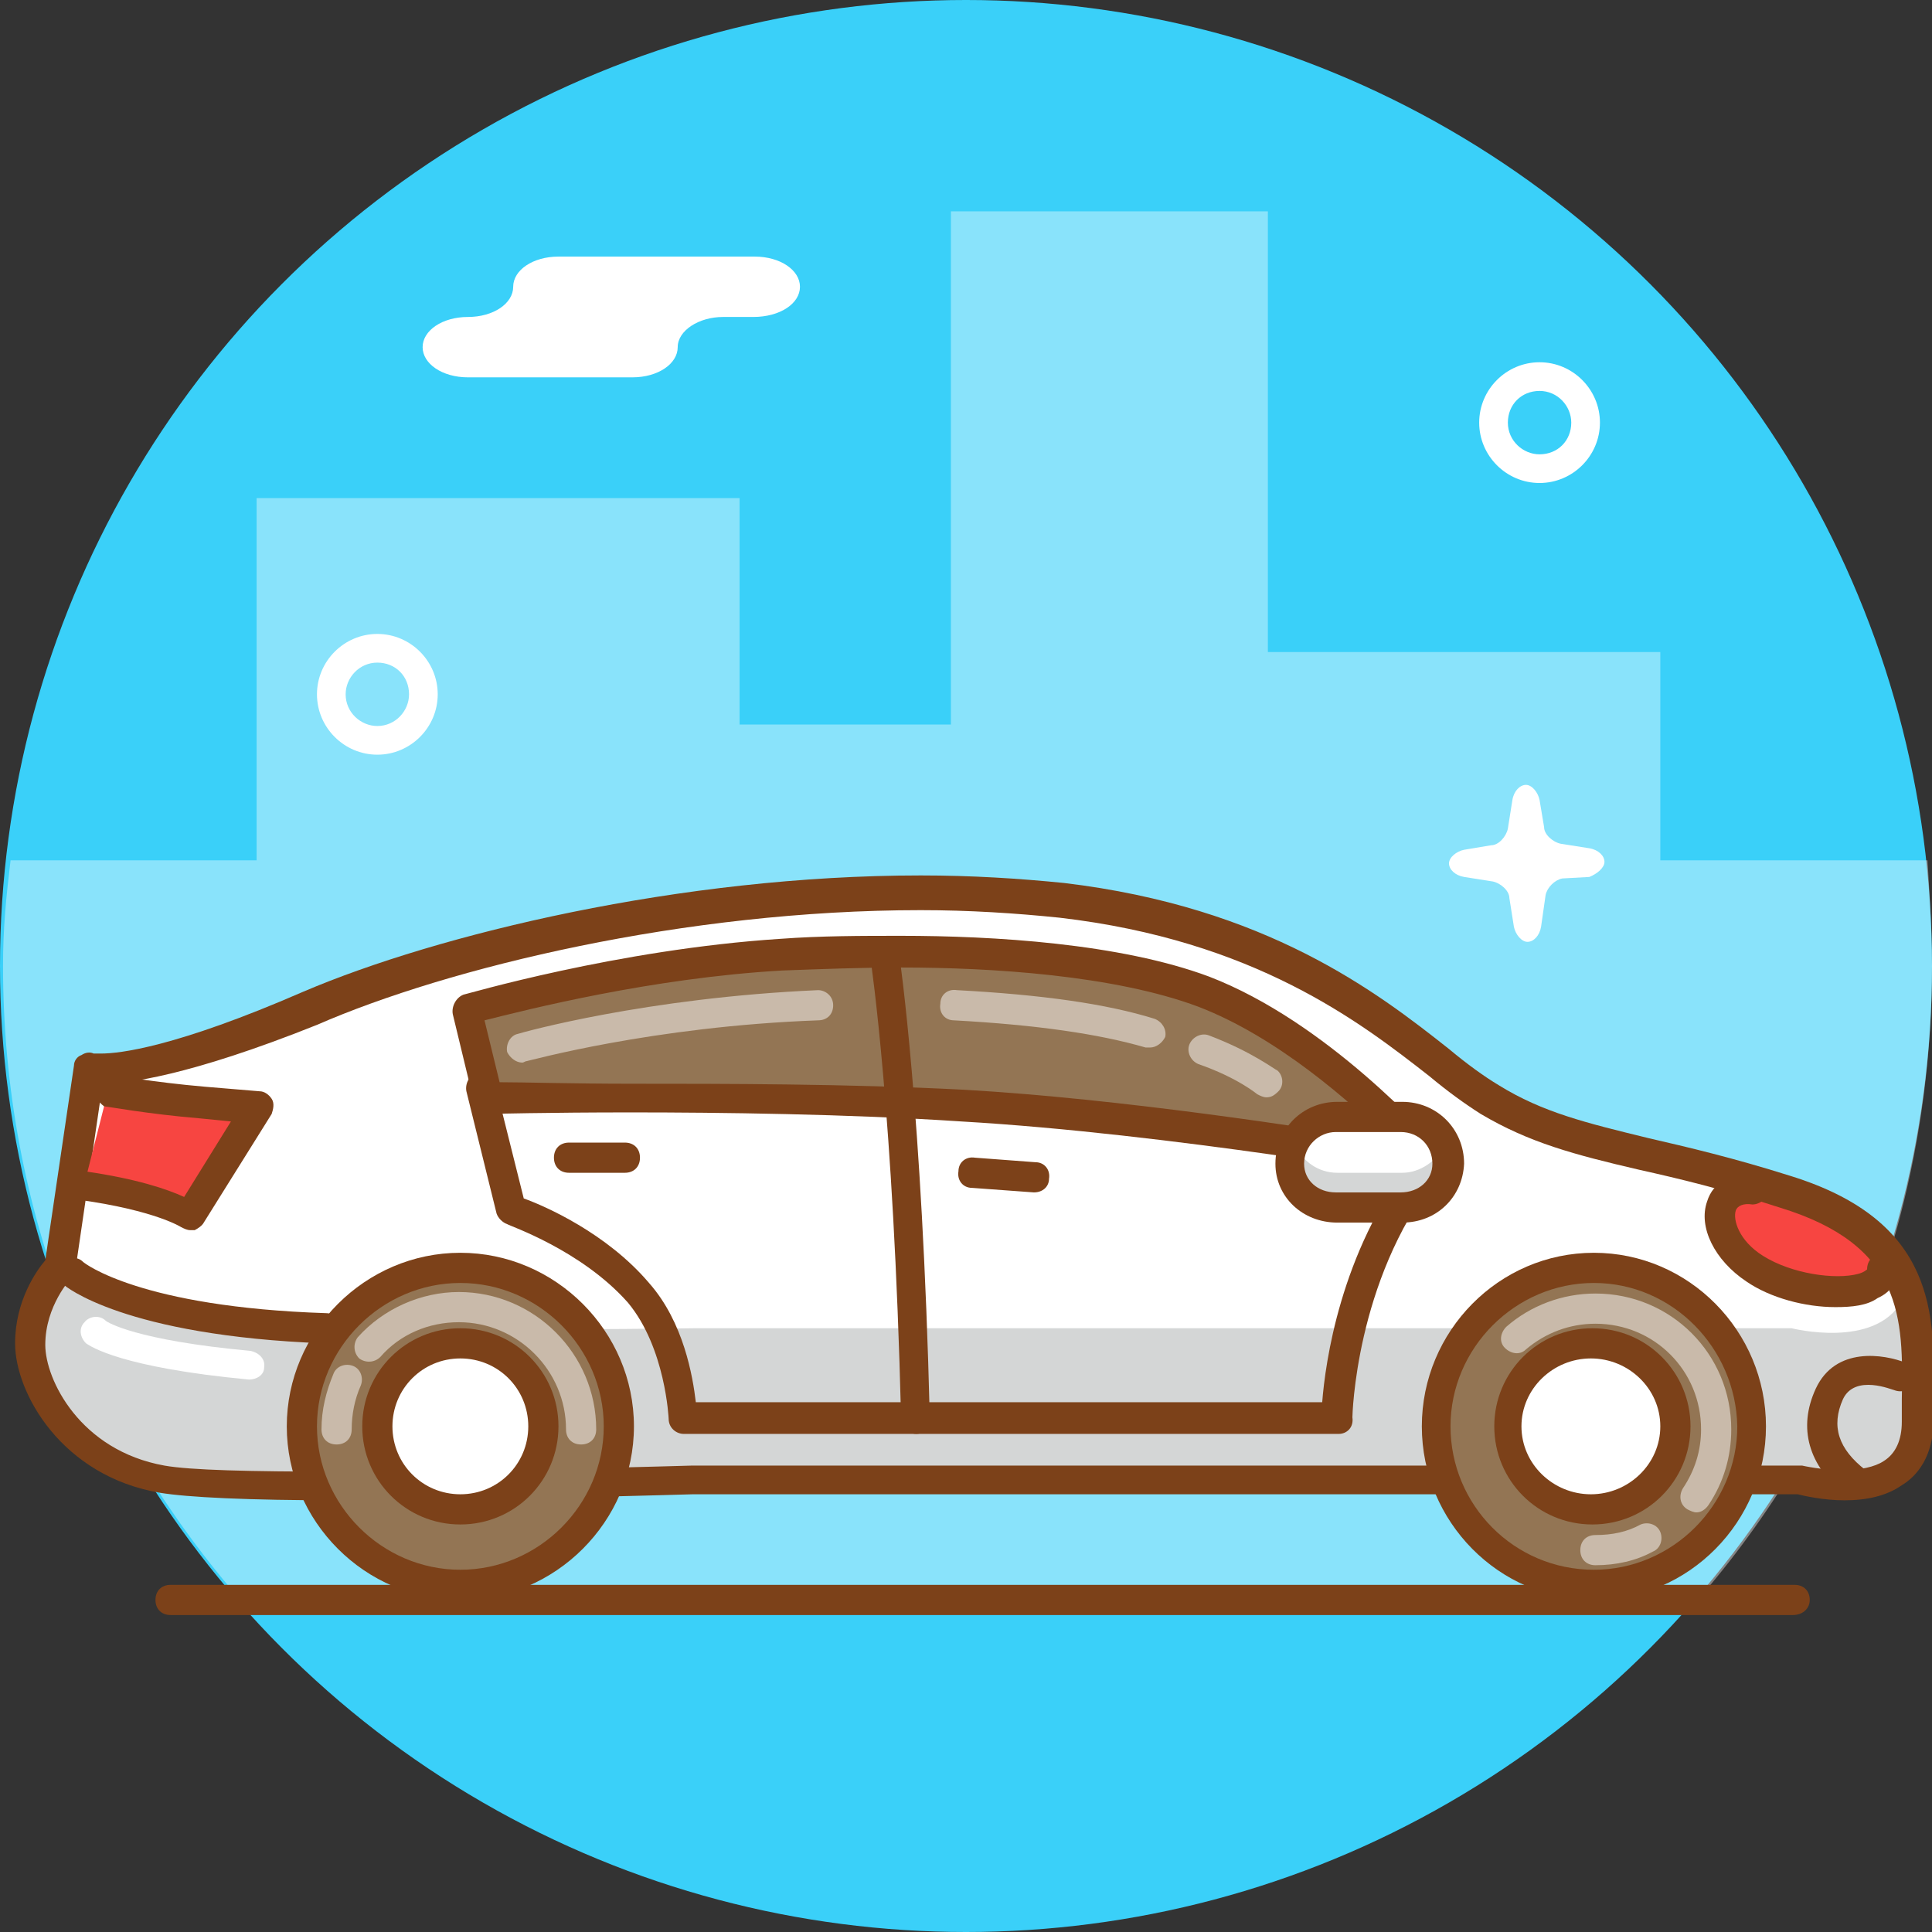 <?xml version="1.0" ?><svg id="car" style="enable-background:new 0 0 128 128;" version="1.1" width="150" height="150" viewBox="0 0 128 128" xml:space="preserve" xmlns="http://www.w3.org/2000/svg" xmlns:xlink="http://www.w3.org/1999/xlink"><rect x="0" y="0" width="128" height="128" fill="#333333" stroke="none"/><style type="text/css">
	.st0{fill:#3AD0F9;}
	.st1{opacity:0.4;fill:#FFFFFF;}
	.st2{fill:#7C4119;}
	.st3{fill:#FFFFFF;}
	.st4{fill:#F74541;}
	.st5{fill:#D4D6D6;}
	.st6{fill:#937554;}
	.st7{opacity:0.5;fill:#FFFFFF;}
</style><g><circle class="st0" cx="64" cy="64" r="64"/><path class="st1" d="M110,43.2H84V14H63v34H49V33H17l0,24H0.7c-0.3,2.5-0.5,4.5-0.5,7c0,16.2,6,30.9,15.9,42.2h96.2   c9.9-11.3,15.7-26,15.7-42.2c0-2.6-0.3-7-0.3-7H110V43.2z"/><path class="st2" d="M118.8,107H11.3c-0.6,0-1-0.4-1-1s0.4-1,1-1h107.6c0.6,0,1,0.4,1,1S119.4,107,118.8,107z"/><path class="st3" d="M118.7,98.1c0,0,7.8,2,7.8-4s1-12-8.7-15s-14.5-3-19.4-6c-4.8-3-11.6-11-28.1-13c-16.5-2-37.8,2-49.4,7   c-11.6,5-14.5,4-14.5,4l-1.9,13c0,0-1.9,2-1.9,5s2.9,8,8.7,9c5.8,1,34.9,0,34.9,0H118.7z"/><path class="st4" d="M116.3,78.9c-3,0-3,3.3,0,5.3c3,2,8.4,2,8.4,0C124.7,84.1,122.7,78.9,116.3,78.9z"/><path class="st5" d="M118.7,88H46c0,0-29.1,0.4-34.9-0.6c-3.1-0.5-5.3-1.6-6.8-3.5l0,0.2c0,0-1.9,2-1.9,5s2.9,8,8.7,9   c5.8,1,34.9,0,34.9,0h72.7c0,0,7.8,2,7.8-4c0-2.7,0.2-5.5-0.5-7.9C124.2,89.4,118.7,88,118.7,88z"/><path class="st6" d="M63.7,73.4c14.1,0.8,31.2,3.7,31.2,3.7s-7.1-8-15.2-11c-7.2-2.7-19.1-2.8-28.1-2.3   c-10.9,0.6-20.9,3.5-20.9,3.5l1.5,5.7C32.1,73,49.6,72.6,63.7,73.4z"/><path class="st2" d="M22.5,99.4c-6.1,0-10.1-0.2-11.9-0.5C4.1,97.8,1,92.3,1,89c0-2.8,1.4-4.8,2-5.5l1.9-12.9   c0-0.3,0.2-0.6,0.5-0.7c0.3-0.2,0.6-0.2,0.8-0.1c0,0,0.2,0,0.5,0c1.2,0,4.9-0.4,13.4-4.1C29,61.9,45.1,58,61,58   c3.4,0,6.5,0.2,9.5,0.5c13.4,1.6,20.7,7.2,25.5,11c1.2,1,2.3,1.8,3.3,2.4c2.9,1.8,5.8,2.5,9.9,3.5c2.6,0.6,5.6,1.3,9.4,2.5   c9.7,3,9.6,9.2,9.5,14.7c0,0.5,0,1,0,1.5c0,2.4-1.1,3.7-2.1,4.3c-1,0.7-2.3,1-3.8,1l0,0c-1.4,0-2.7-0.3-3.1-0.4H45.9   C45.8,99,32.8,99.4,22.5,99.4z M6.8,71.8L5,84.1c0,0.2-0.1,0.4-0.3,0.6c0,0-1.7,1.8-1.7,4.4c0,2.3,2.3,7,7.9,8   c1.7,0.3,5.6,0.4,11.5,0.4c10.3,0,23.3-0.4,23.4-0.4l73.3,0c0.1,0,0.2,0,0.3,0c0,0,1.3,0.3,2.7,0.3l0,0c1.1,0,2.1-0.2,2.7-0.6   c0.8-0.5,1.2-1.4,1.2-2.6c0-0.5,0-1,0-1.5c0.1-5.4,0.1-10.2-8.1-12.7c-3.7-1.2-6.6-1.9-9.3-2.5c-4.3-1-7.3-1.8-10.5-3.7   c-1.1-0.7-2.2-1.5-3.4-2.5c-4.6-3.6-11.6-9-24.5-10.5c-2.9-0.3-6-0.5-9.2-0.5c-15.6,0-31.3,3.8-40,7.6C12.5,71.3,8.4,71.8,6.8,71.8   z"/><circle class="st6" cx="30.4" cy="94.7" r="10.6"/><circle class="st3" cx="30.4" cy="94.7" r="5.5"/><path class="st2" d="M30.5,101c-3.6,0-6.5-2.9-6.5-6.5c0-3.6,2.9-6.5,6.5-6.5c3.6,0,6.5,2.9,6.5,6.5C37,98.1,34.1,101,30.5,101z    M30.5,90C28,90,26,92,26,94.5c0,2.5,2,4.5,4.5,4.5c2.5,0,4.5-2,4.5-4.5C35,92,33,90,30.5,90z"/><circle class="st6" cx="105.7" cy="94.7" r="10.6"/><circle class="st3" cx="105.7" cy="94.7" r="5.5"/><path class="st2" d="M105.5,101c-3.6,0-6.5-2.9-6.5-6.5c0-3.6,2.9-6.5,6.5-6.5c3.6,0,6.5,2.9,6.5,6.5C112,98.1,109.1,101,105.5,101   z M105.4,90c-2.5,0-4.6,2-4.6,4.5c0,2.5,2.1,4.5,4.6,4.5s4.6-2,4.6-4.5C110,92,107.9,90,105.4,90z"/><path class="st2" d="M94.9,78.1c-0.1,0-0.1,0-0.2,0c-0.2,0-17.2-3-31-3.8c-7.5-0.5-16.1-0.6-21.9-0.6c-5.5,0-9.4,0.1-9.4,0.1   c-0.5,0-0.9-0.3-1-0.8L30,67.2c-0.1-0.5,0.2-1.1,0.7-1.3c0.1,0,10.2-3,21-3.7c2.7-0.2,5.4-0.2,8-0.2c6.1,0,14.5,0.5,20.4,2.7   c7.8,3,14.5,10.5,15.5,11.6c0.2,0.2,0.4,0.5,0.4,0.8C96,77.7,95.5,78.1,94.9,78.1C95,78.1,94.9,78.1,94.9,78.1z M41.9,71.8   c5.9,0,14.4,0,22,0.4c10.4,0.6,22.6,2.5,28.2,3.4c-2.6-2.6-7.5-6.9-12.7-8.9c-5.6-2.1-13.8-2.6-19.7-2.6c-2.6,0-5.2,0.1-7.9,0.2   c-8.7,0.5-16.9,2.6-19.7,3.3l1,4.1C34.7,71.7,37.9,71.8,41.9,71.8z"/><path class="st4" d="M7.2,72.1c0,0,2.7,0.5,6.3,0.8c3.6,0.3,3.6,0.3,3.6,0.3l-4.4,7.2c0,0-1.7-1.2-7.1-2"/><path class="st2" d="M88.7,95H45.3c-0.5,0-1-0.4-1-1c0,0-0.2-4.7-2.7-7.7c-3.1-3.5-7.9-5.1-8-5.2c-0.3-0.1-0.6-0.4-0.7-0.7l-2-8.1   c-0.1-0.5,0.2-1.1,0.7-1.2c0.5-0.1,1.1,0.2,1.2,0.7l1.9,7.6c1.4,0.5,5.5,2.3,8.3,5.6c2.3,2.6,2.9,6.2,3.1,7.9h41.5   c0.2-2.6,1.2-9.9,5.9-16c0.3-0.4,1-0.5,1.4-0.2c0.4,0.3,0.5,1,0.2,1.4c-5.3,6.8-5.5,15.7-5.5,15.8C89.7,94.6,89.2,95,88.7,95z"/><path class="st2" d="M60.7,95c-0.5,0-1-0.4-1-1c-0.5-20.4-2-30.2-2-30.3c-0.1-0.5,0.3-1.1,0.8-1.1c0.5-0.1,1.1,0.3,1.1,0.8   c0,0.1,1.5,10.1,2,30.5C61.7,94.5,61.3,95,60.7,95C60.7,95,60.7,95,60.7,95z"/><path class="st2" d="M68.5,79C68.5,79,68.5,79,68.5,79l-4.1-0.3c-0.6,0-1-0.5-0.9-1.1c0-0.6,0.5-1,1.1-0.9l4,0.3   c0.6,0,1,0.5,0.9,1.1C69.5,78.6,69.1,79,68.5,79z"/><path class="st2" d="M41.4,77.7h-3.7c-0.6,0-1-0.4-1-1c0-0.6,0.4-1,1-1h3.7c0.6,0,1,0.4,1,1C42.4,77.3,42,77.7,41.4,77.7z"/><path class="st2" d="M12.6,81.5c-0.2,0-0.4-0.1-0.6-0.2c0,0-1.7-1.1-6.7-1.8c-0.5-0.1-0.9-0.6-0.8-1.1c0.1-0.5,0.6-0.9,1.1-0.8   c3.5,0.5,5.5,1.2,6.6,1.7l3.1-5l-2-0.2c-3.6-0.3-6.2-0.8-6.4-0.8C6.5,73,6.1,72.5,6.2,72c0.1-0.5,0.6-0.9,1.2-0.8   c0,0,2.7,0.5,6.2,0.8l3.6,0.3c0.3,0,0.6,0.2,0.8,0.5c0.2,0.3,0.1,0.7,0,1L13.5,81c-0.1,0.2-0.4,0.4-0.6,0.5   C12.7,81.5,12.7,81.5,12.6,81.5z"/><path class="st2" d="M21.5,89C21.5,89,21.5,89,21.5,89C8.2,88.5,4.3,85.2,4.2,85.1c-0.4-0.4-0.5-1-0.1-1.4c0.4-0.4,1-0.5,1.4-0.1   c0.1,0.1,3.8,3,16.1,3.4c0.6,0,1,0.5,1,1C22.5,88.5,22.1,89,21.5,89z"/><path class="st2" d="M122.9,99.3c-0.2,0-0.4-0.1-0.6-0.2c-2.5-2-3.2-4.5-2-7.1c1.3-2.8,4.5-2.3,6-1.7c0.5,0.2,0.7,0.8,0.5,1.3   c-0.2,0.5-0.8,0.7-1.3,0.5c-0.1,0-2.6-1.1-3.4,0.6c-0.8,1.8-0.3,3.3,1.5,4.7c0.4,0.3,0.5,1,0.2,1.4   C123.5,99.2,123.2,99.3,122.9,99.3z"/><path class="st3" d="M95.9,77.1c0,1.7-1.4,3.1-3.1,3.1h-4.3c-1.7,0-3.1-1.4-3.1-3.1l0,0c0-1.7,1.4-3.1,3.1-3.1h4.3   C94.6,74,95.9,75.4,95.9,77.1L95.9,77.1z"/><path class="st3" d="M53,19c0-1.1-1.3-2-3-2H37c-1.7,0-3,0.9-3,2s-1.3,2-3,2l0,0c-1.7,0-3,0.9-3,2s1.3,2,3,2h10.9c1.7,0,3-0.9,3-2   c0-1.1,1.4-2,3-2h2C51.7,21,53,20.1,53,19z"/><path class="st2" d="M30.5,106c-6.3,0-11.5-5.2-11.5-11.5C19,88.2,24.2,83,30.5,83C36.8,83,42,88.2,42,94.5   C42,100.8,36.8,106,30.5,106z M30.5,85c-5.2,0-9.5,4.3-9.5,9.5c0,5.2,4.3,9.5,9.5,9.5c5.2,0,9.5-4.3,9.5-9.5   C40,89.3,35.7,85,30.5,85z"/><path class="st5" d="M92.9,77.7h-4.3c-1.3,0-2.3-0.8-2.8-1.8c-0.2,0.4-0.3,0.8-0.3,1.2c0,1.7,1.4,3.1,3.1,3.1h4.3   c1.7,0,3.1-1.4,3.1-3.1c0-0.4-0.1-0.9-0.3-1.2C95.2,76.9,94.1,77.7,92.9,77.7z"/><path class="st2" d="M105.6,106c-6.3,0-11.4-5.2-11.4-11.5c0-6.3,5.1-11.5,11.4-11.5c6.3,0,11.4,5.2,11.4,11.5   C117,100.8,111.9,106,105.6,106z M105.6,85c-5.2,0-9.5,4.3-9.5,9.5c0,5.2,4.2,9.5,9.5,9.5c5.2,0,9.5-4.3,9.5-9.5   C115,89.3,110.8,85,105.6,85z"/><path class="st2" d="M92.9,81h-4.3c-2.3,0-4.1-1.7-4.1-3.9c0-2.3,1.8-4.1,4.1-4.1h4.3c2.3,0,4.1,1.8,4.1,4.1   C96.9,79.3,95.2,81,92.9,81z M88.5,75c-1.1,0-2.1,0.9-2.1,2.1c0,1.1,0.9,1.9,2.1,1.9h4.3c1.2,0,2.1-0.8,2.1-1.9   c0-1.2-0.9-2.1-2.1-2.1H88.5z"/><path class="st2" d="M121.6,86.6c-2,0-4.3-0.6-5.9-1.7c-2.1-1.4-3.2-3.6-2.6-5.3c0.4-1.3,1.6-1.9,3.2-1.8c0.5,0.1,1,0.5,0.9,1.1   c-0.1,0.5-0.6,0.9-1.1,0.9c-0.6-0.1-1,0.1-1.1,0.4c-0.2,0.6,0.2,2,1.8,3c1.9,1.2,4.8,1.6,6.3,1.2c0.4-0.1,0.6-0.3,0.6-0.3   c0-0.6,0.4-1,1-1c0.6,0,1,0.4,1,1c0,0.8-0.4,1.5-1.3,1.9C123.7,86.5,122.7,86.6,121.6,86.6z"/><path class="st3" d="M102,32c-2.2,0-4-1.8-4-4c0-2.2,1.8-4,4-4c2.2,0,4,1.8,4,4C106,30.2,104.2,32,102,32z M102,25.9   c-1.2,0-2.1,0.9-2.1,2.1c0,1.2,1,2.1,2.1,2.1c1.2,0,2.1-0.9,2.1-2.1C104.1,26.9,103.2,25.9,102,25.9z"/><path class="st3" d="M25,50c-2.2,0-4-1.8-4-4c0-2.2,1.8-4,4-4c2.2,0,4,1.8,4,4C29,48.2,27.2,50,25,50z M25,43.9   c-1.2,0-2.1,1-2.1,2.1c0,1.2,1,2.1,2.1,2.1c1.2,0,2.1-1,2.1-2.1C27.1,44.8,26.2,43.9,25,43.9z"/><path class="st3" d="M106.3,57.1c0-0.4-0.4-0.8-1-0.9l-1.9-0.3c-0.5-0.1-1.1-0.6-1.1-1.1L102,53c-0.1-0.5-0.5-1-0.9-1   s-0.8,0.4-0.9,1l-0.3,1.9c-0.1,0.5-0.6,1.1-1.1,1.1L97,56.3c-0.5,0.1-1,0.5-1,0.9c0,0.4,0.4,0.8,1,0.9l1.9,0.3   c0.5,0.1,1.1,0.6,1.1,1.1l0.3,1.9c0.1,0.5,0.5,1,0.9,1s0.8-0.4,0.9-1l0.3-2.1c0.1-0.5,0.6-1,1.1-1.1l1.8-0.1   C105.8,57.9,106.3,57.5,106.3,57.1z"/><path class="st7" d="M83.9,72.7c-0.2,0-0.4-0.1-0.6-0.2c0,0-1.3-1.1-3.9-2c-0.5-0.2-0.8-0.8-0.6-1.3c0.2-0.5,0.8-0.8,1.3-0.6   c2.9,1.1,4.4,2.3,4.5,2.3c0.4,0.3,0.5,1,0.1,1.4C84.4,72.6,84.2,72.7,83.9,72.7z"/><path class="st7" d="M76.2,69.4c-0.1,0-0.2,0-0.3,0c-3.1-0.9-7.2-1.5-12.7-1.8c-0.6,0-1-0.5-0.9-1.1c0-0.6,0.5-1,1.1-0.9   c5.6,0.3,9.9,0.9,13.1,1.9c0.5,0.2,0.8,0.7,0.7,1.2C77,69.1,76.6,69.4,76.2,69.4z"/><path class="st7" d="M34.6,70.4c-0.4,0-0.8-0.3-1-0.7c-0.1-0.5,0.2-1.1,0.7-1.2c0.3-0.1,8.5-2.4,19.9-2.9c0.5,0,1,0.4,1,1   c0,0.6-0.4,1-1,1C43.2,68,35,70.3,34.9,70.3C34.8,70.3,34.7,70.4,34.6,70.4z"/><path class="st7" d="M105.7,103.7c-0.6,0-1-0.4-1-1c0-0.6,0.4-1,1-1c1.1,0,2.1-0.2,3-0.7c0.5-0.2,1.1,0,1.3,0.5   c0.2,0.5,0,1.1-0.5,1.3C108.4,103.4,107.1,103.7,105.7,103.7z"/><path class="st7" d="M112.4,100.2c-0.2,0-0.4-0.1-0.6-0.2c-0.5-0.3-0.6-0.9-0.3-1.4c0.8-1.2,1.2-2.5,1.2-3.9c0-3.9-3.1-7-7-7   c-1.7,0-3.3,0.6-4.6,1.7c-0.4,0.4-1,0.3-1.4-0.1c-0.4-0.4-0.3-1,0.1-1.4c1.6-1.4,3.7-2.2,5.9-2.2c5,0,9,4,9,9c0,1.8-0.5,3.5-1.5,5   C113,100,112.7,100.2,112.4,100.2z"/><path class="st7" d="M38.5,95.7c-0.6,0-1-0.4-1-1c0-3.9-3.2-7.1-7.1-7.1c-2,0-3.9,0.8-5.2,2.3c-0.4,0.4-1,0.4-1.4,0.1   c-0.4-0.4-0.4-1-0.1-1.4c1.7-1.9,4.2-3,6.7-3c5,0,9.1,4.1,9.1,9.1C39.5,95.3,39.1,95.7,38.5,95.7z"/><path class="st7" d="M22.3,95.7c-0.6,0-1-0.4-1-1c0-1.3,0.3-2.5,0.8-3.7c0.2-0.5,0.8-0.7,1.3-0.5c0.5,0.2,0.7,0.8,0.5,1.3   c-0.4,0.9-0.6,1.9-0.6,2.9C23.3,95.3,22.9,95.7,22.3,95.7z"/><path class="st3" d="M16.5,91.4C16.5,91.4,16.5,91.4,16.5,91.4C8,90.6,6,89.2,5.7,89c-0.4-0.4-0.5-1-0.1-1.4c0.3-0.4,1-0.5,1.4-0.1   c0.1,0.1,2,1.3,9.6,2c0.5,0.1,1,0.5,0.9,1.1C17.5,91.1,17,91.4,16.5,91.4z"/></g></svg>